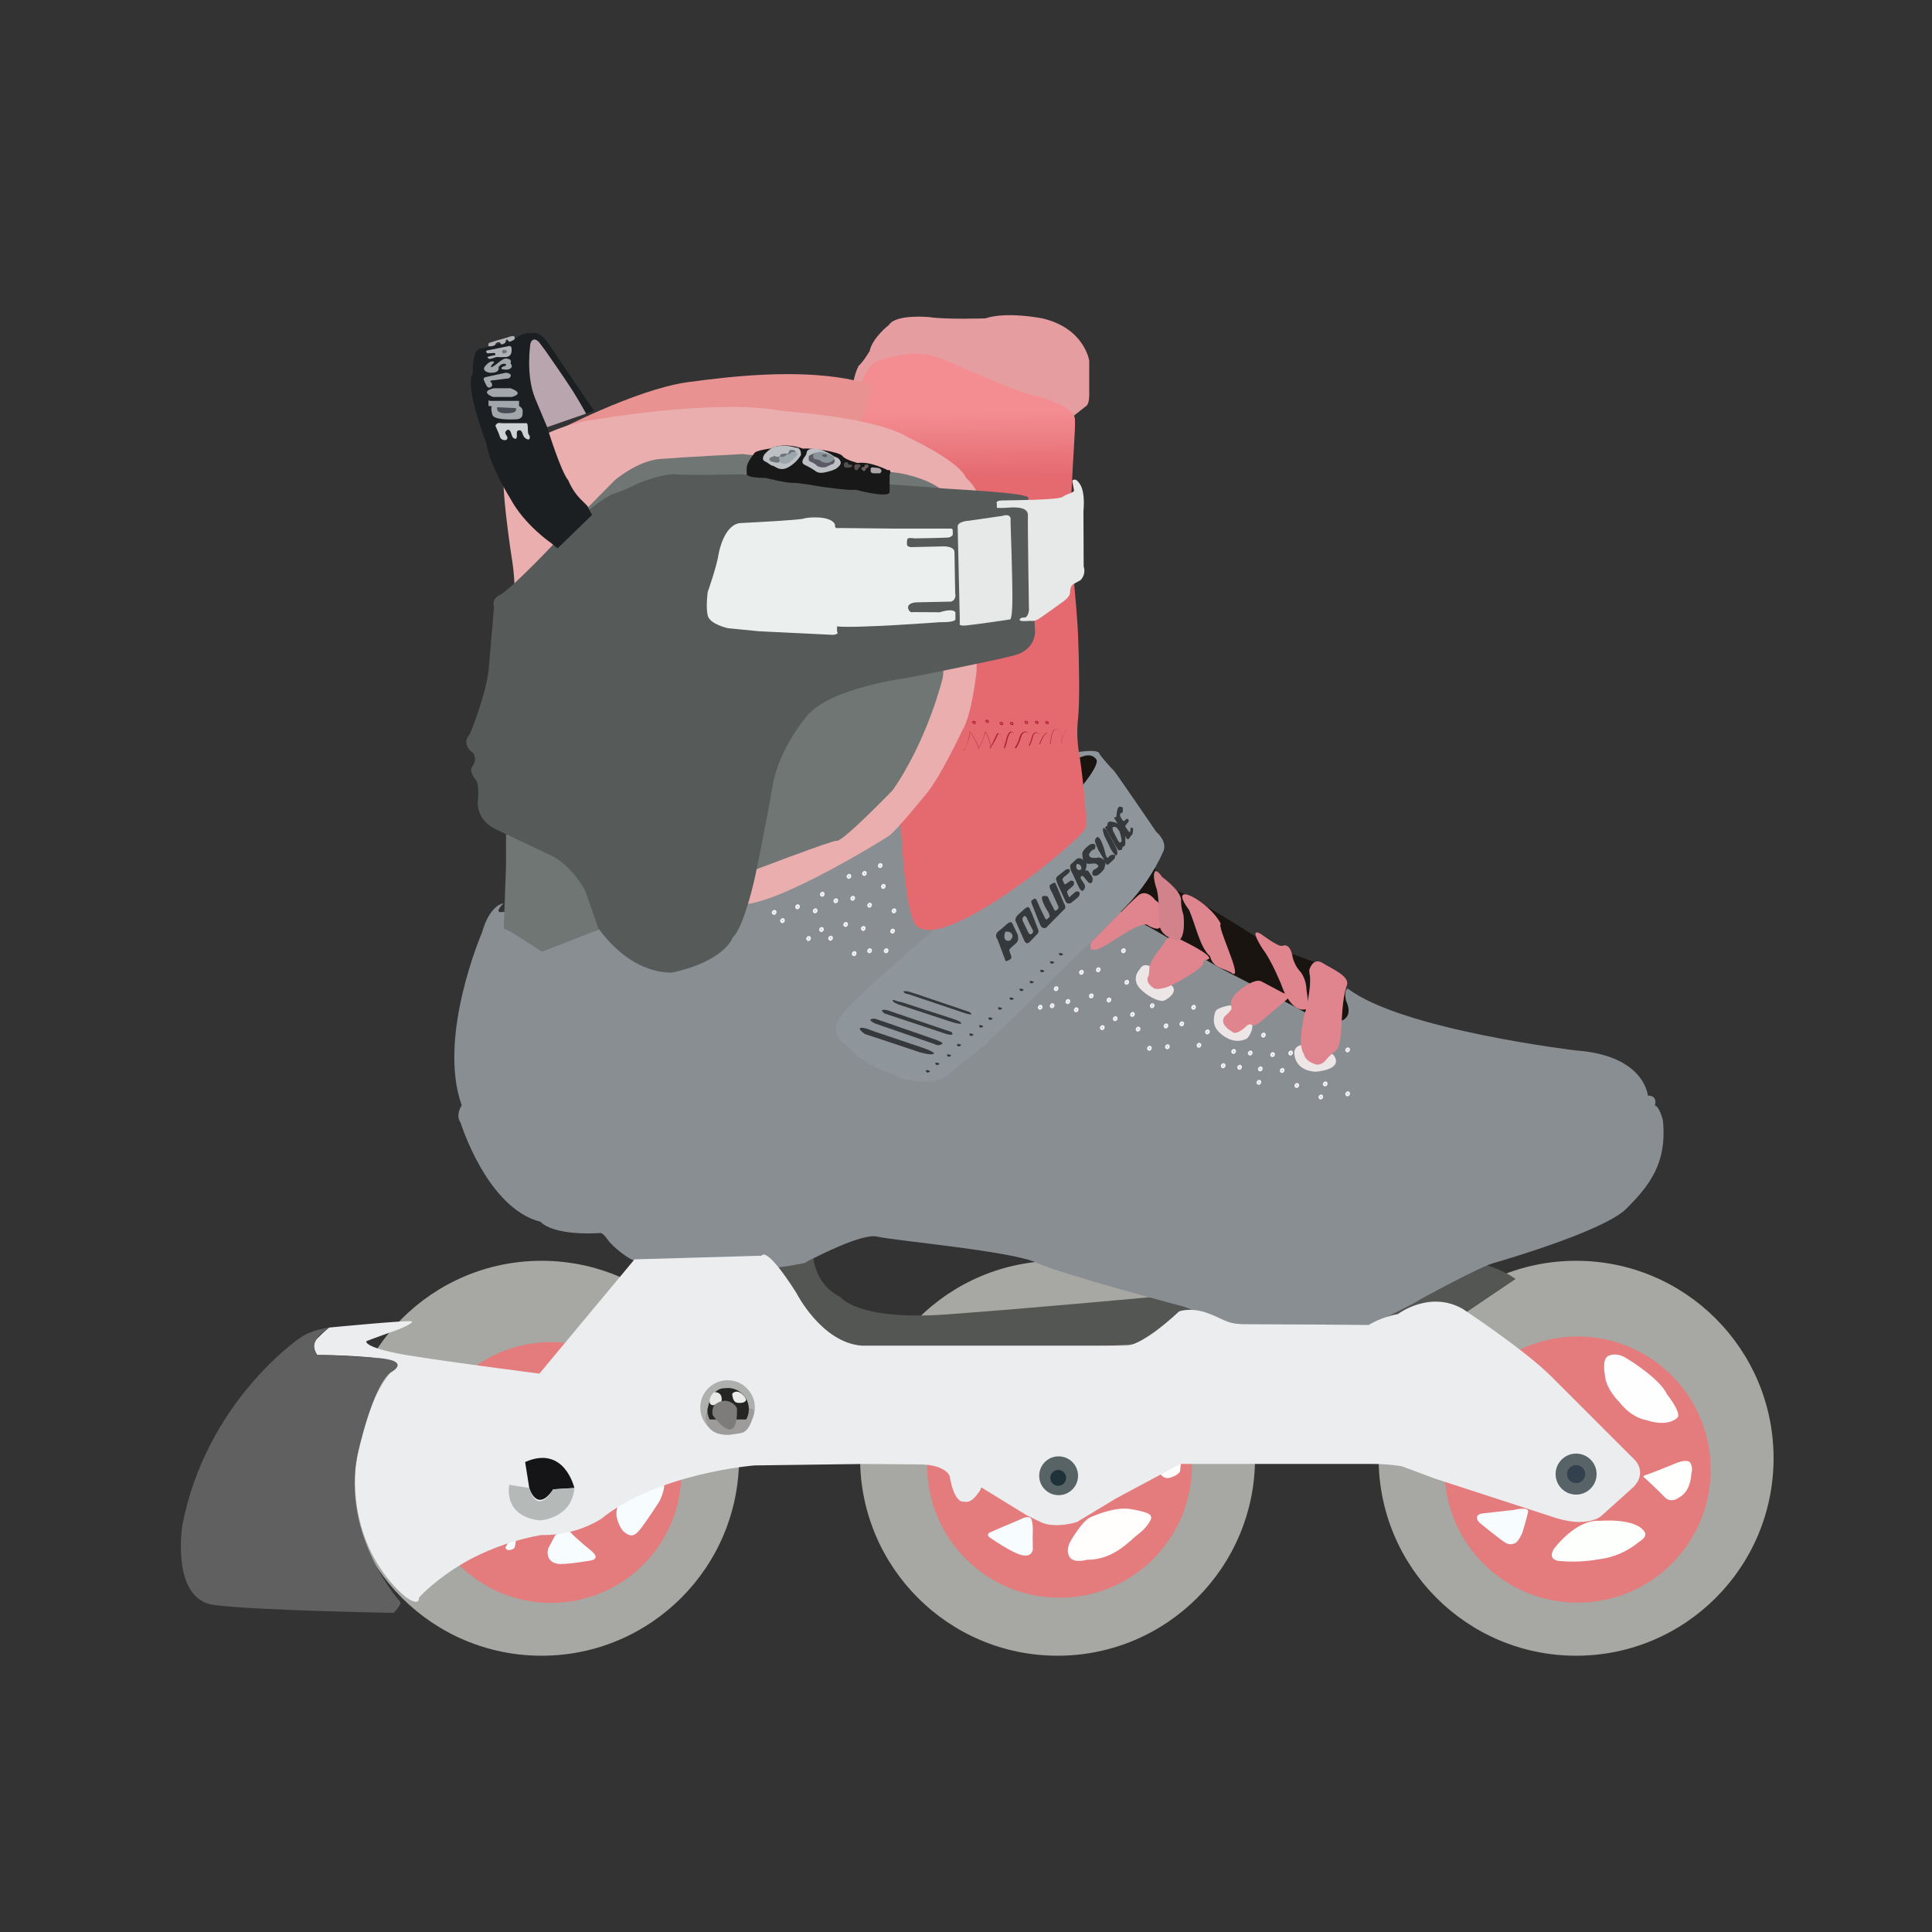 <svg xmlns="http://www.w3.org/2000/svg" xmlns:xlink="http://www.w3.org/1999/xlink" id="Calque_1" viewBox="0 0 1000 1000"><rect x="0" y="0" width="1000" height="1000" fill="#333333" stroke="none"/><defs><style>.cls-1,.cls-2,.cls-3,.cls-4{fill:none;}.cls-5{fill:#f7fcff;}.cls-6{fill:#f2f2f5;}.cls-7{fill:#6a5e5f;}.cls-8{fill:#ebefee;}.cls-9{fill:#ebaeaf;}.cls-10{fill:#e9e9e7;}.cls-11{fill:#e99292;}.cls-12{fill:#e7e9e8;}.cls-13{fill:#e59da0;}.cls-14{fill:#ede6e7;}.cls-15{fill:#fffffe;}.cls-16{fill:#fffefd;}.cls-17{fill:#fffeff;}.cls-18{fill:#ecedef;}.cls-19{fill:#ececea;}.cls-20{fill:#e47b7c;}.cls-21{fill:#fdfffc;}.cls-22{fill:#91989d;}.cls-23{fill:#7d7c7a;}.cls-24{fill:#655d64;}.cls-25{fill:#8a9399;}.cls-26{fill:#b5b9b8;}.cls-27{fill:#b9a5ae;}.cls-28{fill:#9d9c9a;}.cls-29{fill:#8f969b;}.cls-30{fill:#32414d;}.cls-31{fill:#ced2d4;}.cls-32{fill:#bcc0c5;}.cls-33{fill:#a7a8a3;}.cls-34{fill:#b0b2b7;}.cls-35{fill:#aea6a9;}.cls-36{fill:#aeb0ad;}.cls-37{fill:#d2828a;}.cls-38{fill:#e0858e;}.cls-39{fill:#af1f2d;}.cls-40{fill:#dd868e;}.cls-41{fill:#252523;}.cls-42{fill:#1f3239;}.cls-43{fill:#151517;}.cls-44{fill:#191410;}.cls-45{fill:#191819;}.cls-46{fill:#1b1f21;}.cls-47{fill:#9ba7ac;}.cls-48{fill:#707674;}.cls-49{fill:#6f7479;}.cls-50{fill:#6f7679;}.cls-51{fill:#a2a7ac;}.cls-52{fill:#898e92;}.cls-53{fill:#545054;}.cls-54{fill:#565a59;}.cls-55{fill:#5b5963;}.cls-56{fill:#594f51;}.cls-57{fill:#586368;}.cls-58{fill:#35393c;}.cls-59{fill:#576365;}.cls-60{fill:#454a53;}.cls-61{fill:#606060;}.cls-62{fill:#545653;}.cls-2{stroke-width:2px;}.cls-2,.cls-4{stroke:#f2f2f5;}.cls-3{stroke:#af1f2d;stroke-width:.5px;}.cls-63{fill:url(#Dégradé_sans_nom_2);}</style><linearGradient id="D&#xE9;grad&#xE9;_sans_nom_2" x1="518.55" y1="1668.47" x2="517.36" y2="1787.76" gradientTransform="translate(-16.01 2001.16) scale(1 -1)" gradientUnits="userSpaceOnUse"><stop offset=".72" stop-color="#e46a70"></stop><stop offset="1" stop-color="#f38d92"></stop></linearGradient></defs><g id="roues"><circle id="roue3" class="cls-33" cx="280.32" cy="754.79" r="102.21"></circle><circle id="roue2" class="cls-33" cx="547.39" cy="754.79" r="102.21"></circle><circle id="roue1" class="cls-33" cx="815.79" cy="754.79" r="102.21"></circle><circle class="cls-20" cx="816.56" cy="760.66" r="68.88"></circle><path class="cls-17" d="M830.69,711.62s-1.56-7.63,1.41-9.58c0,0,3.92-2.78,10.01,1.14,0,0,17.01,10.27,20.73,18.51,0,0,7.16,8.91,5.6,11.88,0,0-4.38,5.47-16.54,1.41,0,0-7.16-.8-13.84-9.38,0-.06-6.96-6.61-7.36-13.98Z"></path><path class="cls-15" d="M851.61,765.23s-2.19-1.13,0-1.7c2.19-.58,15.2-5.89,15.2-5.89,0,0,6.05-2.83,7.99-.64,1.02,1.67,1.26,3.71,.64,5.57,0,0,0,8.9-5.97,12.29,0,0-4.36,3.72-7.91,0-3.55-3.72-9.94-9.61-9.94-9.61Z"></path><path class="cls-21" d="M807.18,807.97s-6.47-.25-2.91-6.25c0,0,11.22-15.35,23.75-14.54,0,0,17.2-1.56,22.62,4.92,0,0,3.24,2.66-2.19,5.89-5.97,5.04-13.3,8.21-21.06,9.13-6.67,1.17-13.47,1.46-20.21,.84Z"></path><path class="cls-5" d="M765.8,788.18s-3.64-3.49,.97-4.77l16.73-1.86s7.99-1.94,7.43,.97-2.99,10.94-2.99,10.94c0,0-2.02,4.44-3.56,5.16-1.55,.89-3.45,.89-5,0-2.63-1.49-13.57-10.44-13.57-10.44Z"></path><circle class="cls-20" cx="548.41" cy="758.47" r="68.53"></circle><path class="cls-16" d="M553.75,798.35s6.03-10.94,10.68-13.01c4.64-2.06,13.93-5.57,21.35-4.17s9.91,2.31,10.07,4.17-3.25,6.25-6.82,8.82-12.4,13.37-26.31,13.16c0,0-6.64,2.02-8.97-1.24s0-7.74,0-7.74Z"></path><path class="cls-5" d="M512.55,795.96s-2.74-1.56,0-2.85,15.38-6.58,15.38-6.58c0,0,4.25-2.42,5.66-.59,1.41,1.83,.92,9.38,.92,9.38l.08,6.68s-.28,4.16-5.64,2.94c-5.36-1.22-16.4-8.97-16.4-8.97Z"></path><path class="cls-5" d="M492.57,764.73l2.8,7.6s1.78,6.91,7.47,2.45c5.69-4.46,7.21-7.82,7.21-7.82l-6.88-10.49-8.69-.44s-2.55,6.94-1.91,8.69Z"></path><path class="cls-16" d="M600.58,762.72c.68,1.37,2.04,2.26,3.56,2.34,2.45,0,6.71-2.24,6.71-3.91s1-4.69-.45-5.24c-1.45-.55-8.71,0-8.82,1.67-.22,1.73-.56,3.44-1,5.13Z"></path><circle class="cls-20" cx="285.21" cy="762.16" r="67.49"></circle><path class="cls-5" d="M319.32,785.77s1.36,5.49,3.94,7.36c2.58,1.88,4.44,2.58,7.35-.67,2.91-3.25,10.63-15.24,10.63-15.24,0,0,3.92-7.19,2.05-11.65-1.88-4.46-19.53,7.36-19.53,7.36,0,0-5.99,6.33-4.44,12.83Z"></path><path class="cls-5" d="M283.71,801.53l3.6-6.8s5.47-4.5,8.04-1.56c2.56,2.94,10.85,9.68,10.85,9.68,0,0,4.69,3.6,0,4.78,0,0-14.21,2.58-17.98,1.72-3.77-.86-5.47-3.71-4.5-7.82Z"></path><path class="cls-5" d="M261.61,800.87c.06,.82,.74,1.46,1.56,1.45,1.56,0,3.13-.59,3.35-1.86s1.28-5.78,0-5.74c-1.28,.05-4.91,6.14-4.91,6.14Z"></path></g><g id="Calque_17"><path class="cls-44" d="M549.19,395.79s20.04-14.16,21.68,1.92c1.64,16.09,18.68,40.11,18.68,40.11l8.8,12.51c1.13,4.95,4.85,8.9,9.72,10.32,8.16,2.14,48.71,28.56,48.71,28.56l25.94,9.65,26.19,26.58-24.5,6.72-114.12-49.4-21.1-86.97Z"></path></g><g id="Calque_18"><path class="cls-62" d="M420.67,643.04s-2.6,19.78,14.24,28.25c0,0,8.74,12.43,55.15,9.04,46.41-3.39,112.7-9.6,112.7-9.6,0,0,135.01-41.05,181.73-8.75l-36.72,24.81-197.87,11.1-117.93,12.96-32.2-42.44-7.6-22.53,28.5-2.83Z"></path><path class="cls-6" d="M642.16,620.71c1.39-.59,2.85-1,4.35-1.22,2.88-.45,5.81-.45,8.69,0,1.5,.22,2.96,.64,4.35,1.24-1.39,.59-2.85,1-4.35,1.22-1.44,.22-2.89,.33-4.35,.33-1.46,0-2.91-.11-4.35-.34-1.5-.22-2.96-.63-4.35-1.22Z"></path><path class="cls-6" d="M647.11,614.96c2.82-.78,5.71-1.25,8.63-1.42,2.9-.22,5.82-.22,8.72,0,2.9,.23,5.78,.68,8.61,1.34,2.86,.65,5.65,1.61,8.3,2.86-2.95,0-5.82-.19-8.66-.39l-8.5-.64-8.5-.75c-2.85-.25-5.69-.53-8.6-1Z"></path><path class="cls-6" d="M651.18,609.47c4.08,0,7.82-1.25,11.94-1.8,2.07-.26,4.17-.3,6.25-.11,2.04,.13,4.07,.37,6.08,.72,4,.64,8,1.33,11.96,2.2,4.02,.75,7.9,2.1,11.51,4.02-4-.78-7.93-1.22-11.96-1.56s-7.97-.92-11.93-1.56c-1.97-.31-3.97-.73-5.89-.86l-2.92-.34c-.97-.09-1.94-.12-2.91-.08-3.81,.06-8.18,.63-12.13-.63Z"></path><path class="cls-2" d="M655.48,604.07c3.63,.42,7.25-.45,10.94-.58,2.99-.01,5.97,.23,8.91,.72l7.61,1.03c3.18,.33,6.31,.95,9.38,1.84,.55,.2,1.11,.36,1.69,.48,1.13,.1,2.26,.1,3.39,0,1.79,.04,3.57,.31,5.3,.8l11.3,2.64"></path><path class="cls-2" d="M659.29,597.94c10.6-.82,21.26-.26,31.72,1.67,2.69,.5,5.36,1.08,8.05,1.67l5.85,1.27c1.19,.27,2.36,.53,3.52,.88,1.56,.48,3.13,1.14,4.69,1.77,4.23,1.65,8.58,2.97,13.01,3.96"></path><path class="cls-2" d="M660.18,590.51c10.5,.7,20.94,2.05,31.27,4.05l17.88,3.13c5.55,.83,11.04,2.04,16.43,3.63,.52,.16,1.13,.45,1.14,.98,3.63,1.34,7.24,2.78,10.79,4.33"></path><path class="cls-2" d="M657.4,583.98c24.93,.36,48.77,9.85,73.47,13.49,5.41,.81,11.07,1.41,15.63,4.38"></path><path class="cls-2" d="M760.03,600.36c-3.4-.25-6.74-.94-9.96-2.06l-22.28-6.66c-7.91-2.54-15.96-4.63-24.11-6.25-3.69-.67-7.43-1.16-11.15-1.56l-39.82-5.11"></path><path class="cls-2" d="M649.58,573.32c23.45,2.48,46.74,6.32,69.74,11.52l8.16,1.92,8.55,2.03c10.06,2.18,19.98,4.96,29.7,8.32"></path><path class="cls-2" d="M777.26,594.92c-8.85-3.18-17.9-5.79-27.09-7.82-4.06-.97-8.13-1.91-12.19-2.85l-12.51-2.91c-13.96-3.22-27.95-6.44-42.1-8.66-12.38-1.94-24.87-3.13-37.11-5.75"></path><path class="cls-2" d="M784,590.23c-4.1-.55-8.14-1.47-12.19-2.38l-64.95-14.68"></path><path class="cls-2" d="M790.81,587.84l-31.53-7.82c-6.29-1.81-12.76-2.95-19.29-3.41"></path><path class="cls-6" d="M797.83,584.59c-2.89-.16-5.76-.51-8.6-1.06-2.81-.53-5.61-1.16-8.36-1.91s-5.46-1.56-8.18-2.36-5.42-1.56-8.22-2.5c2.9-.35,5.83-.32,8.72,.11,2.87,.39,5.7,.97,8.49,1.74,2.77,.75,5.49,1.56,8.19,2.58,2.73,.95,5.39,2.08,7.96,3.41Z"></path><path class="cls-6" d="M804.46,581.46c-2.44-.09-4.87-.47-7.22-1.14-2.36-.56-4.69-1.2-7.03-1.88-4.67-1.32-9.25-2.94-13.73-4.83,4.79,.82,9.52,1.93,14.16,3.33,2.33,.7,4.69,1.41,6.94,2.22s4.5,1.69,6.88,2.3Z"></path><path class="cls-6" d="M788.92,572.17c1.83-.19,3.67-.07,5.46,.36,1.78,.31,3.55,.72,5.3,1.14s3.49,.92,5.21,1.49c1.78,.47,3.46,1.26,4.97,2.31-1.73-.49-3.49-.87-5.27-1.13-1.78-.33-3.53-.73-5.28-1.16-1.75-.42-3.5-.92-5.22-1.49-1.69-.61-3.41-1.12-5.16-1.53Z"></path><path class="cls-6" d="M815.56,575.38c-2.27-.35-4.5-.87-6.69-1.56-2.2-.61-4.35-1.38-6.44-2.31,2.32-.15,4.65,.13,6.88,.81,2.25,.64,4.37,1.68,6.25,3.06Z"></path></g><g id="Habitacle"><path class="cls-52" d="M260.54,467.57s-6.99,.58-11.07,15.15c0,0-23.29,53.87-10.47,89.39,0,0-3.5,4.96-.58,9.04,0,0,13.68,44.26,41.35,51.24,0,0,5.53,7.28,30.86,5.83,0,0,1.17-.56,3.88,3.38s11.24,10.41,14.07,10.94c28.92,6.67,58.94,7.07,88.03,1.17,1.24-.87,2.56-1.6,3.96-2.19,2.86-1.33,25.95-13.41,33.64-11.44,7.69,1.97,69.5,7.47,82.04,13.41s76.93,22.95,76.93,22.95c0,0,20.68,9.24,33,9.24h63.44s21-10.29,23.32-11.83c2.33-1.55,34.99-19.18,40.65-20.23,0,0,56.28-16.07,68.18-27.98,11.9-11.91,21.25-23.59,18.92-45.88,0,0-1.81-7.25-4.14-7.52,0,0,1.81-5.19-3.63-5.19,0,0-1.56-20.73-37.07-23.32,0,0-90.41-10.68-118.22-32.06,0,0-2.3,.53-.91,6.36,0,0,4.44,8.33-3.05,10.55-7.49,2.22-23.32-7.41-23.32-7.41l-39.25-20.32-27.72-16.13-7.11-4.1-38.85-20.68-35.17-16.41s-8.75-6.68-14.85-7.6l-63.22-14.07-52.23-5.92s-63.72-2.74-99.53,36.08c0,0-26.22,22.03-31.99,19.92-.03,.02-5.52,1.49,.13-4.35Z"></path><path class="cls-14" d="M669.97,544.11s-1.11,9.61,10.65,10.63c0,0,15.35-.77,9.6-8.72,.08,0-18.15-10.27-20.24-1.91Z"></path><path class="cls-14" d="M589.05,502.83c-1.76,2.58-1.52,6.03,.59,8.33,3.6,4.35,10.58,7.64,12.83,6.77,2.25-.88,6.85-4.42,4.46-7.28-2.39-2.86-12.51-14.95-16.4-9.83l-1.49,2.02Z"></path><path class="cls-14" d="M629.03,523.79s-2.39,5.67,1.39,9.85c0,0,6.82,8.08,15.02,3.91,0,0,10.35-10.85-8.58-17.2,0,.03-7.19,.92-7.83,3.44Z"></path><path class="cls-38" d="M677.69,502.05s1.77-6.82,6.93-3.58c5.16,3.24,14.23,6.82,12.51,11.63,0,0-1.97,4.46-2.55,16.41-.58,11.96-.95,16.52-5.16,18.92-1.31,1.15-2.51,2.41-3.58,3.78,0,0-2.38,2.52-4.97,1.69s-5.71-2.72-6-5.44c0,0-3.39-3,0-18.99,1.55-5.22,2.6-10.57,3.13-15.99,.38-7.05-.38-5.22-.3-8.43Z"></path><path class="cls-38" d="M653.66,491.32s-7.91-11.85-1.03-7.91c0,0,9.15,6.94,11.13,6.18,0,0,4-2.25,5.35,5.99,.66,2.64,1.94,5.09,3.74,7.14,0,0,3.22,3.13,3.45,10.13,0,0,1.86,10.11-.84,9.6,0,0-7.07,2.44-12.51-13.44-.06,0-4.83-11.94-9.29-17.68Z"></path><path class="cls-38" d="M637.47,521.56s-2.17-3.81,3.81-8.83c0,0,7.97-6.64,11.6-4.77l11.07,5.89s4.94,1.31,1.56,3.96l-13.63,11.46s-2.31,2.31-4.22,1.13c0,0-1.05-.86-2.89,1.05,0,0-5.08,5.08-7.25,2.38,0,0-6.93-3.56-3.49-7.91-.02,0,3.78-3.05,3.44-4.35Z"></path><path class="cls-40" d="M615.5,471.05c-12.33-16.66,10.58-4.46,16.34,7.05-2,1.69,11.38,27.98,6.25,25.92-4.05-3.03-10.11-2.38-11.79-9.05-5.27-4.66-7.44-16.24-10.8-23.92Z"></path><path class="cls-38" d="M564.92,487.6s-2.5,5.44,3.27,3.64c5.77-1.8,22.93-16.01,26.36-12.02,0,0,6.55,3.69,6.13-.7s2.45-9.58-2.64-12.51c0,0-4.41-6.25-8.88-2.52-4.47,3.74-24.23,24.11-24.23,24.11Z"></path><path class="cls-38" d="M594.93,500.73c.89-3.18,2.49-6.12,4.69-8.58,3.77-4.3,4.11-9.47,10.6-6.25,6.49,3.22,20.68,10.33,13.85,10.94,0,0-1.14,0-1.31,2.09s-15.96,11.83-20.6,12.51c0,0-3.58,1.05-4.99,0,0,0-4.03-2.11-3.13-5.69-.02-.02,.78,.3,.89-5.02Z"></path><path class="cls-37" d="M598.76,460.38s-2.66-7.3-.89-9.38c0,0,1.09-.95,3.63,2.94,0,0,9.21,6.55,9.82,11.54-.09,2.76,.33,5.51,1.24,8.11,0,0,1.44,11.26-2.64,13.37,0,0-9.07-1.67-9.74-8.08-.67-6.41,.06-12.22-1.41-18.49Z"></path></g><g id="scratch"><path class="cls-29" d="M437.66,540.67s-9.99-6.11-1.56-16.02c8.43-9.91,35.8-33.28,35.8-33.28l57.09-51.73s39.63-37.63,38.72-46.1c0,0-1.72-3.96-7.11-2.06l-1.77,.58-.69-2.81s9.74-1.56,10.77,.58,6.64,8.11,7.72,9.19,21.89,31.61,21.89,31.61c0,0,6.13,4.94,3.45,10.44-4.65,10.21-11,19.57-18.76,27.67-11.41,12.05-73.16,71.91-73.16,71.91l-18.38,14.77s-3.13,4.13-11.38,4.52c0,0-11.9-.25-15.38-2.58-3.49-2.33-15.8-3.94-27.25-16.68Z"></path><path class="cls-58" d="M520.46,497.34l-4.19-11.21s-2.16-2.2,.97-4.47c3.13-2.27,5.74-6.08,6.89-3.44,1.16,2.64,2.63,5.53,2.63,5.53,0,0,.89,2.91-.67,4.27l-2.6,2.36s-1.14,.73-1.08,1.56c.16,.75,.41,1.47,.75,2.16,0,0,.88,1.95-.34,2.5-.06-.08-2.13,1.39-2.36,.73Z"></path><path class="cls-22" d="M520.25,482.54s-1.75,4.94,2.3,4.39c0,0,3.25-2.22,.27-4.39,0,0-2.34-.8-2.56,0Z"></path><path class="cls-58" d="M525.83,477.09s-1.24-1.69,1.64-4.1,4.49-4.69,5.53-2.72,3.92,9.77,3.92,9.77c0,0,1.2,2.2,.23,3.13l-3.96,4.16s-1.89,2.22-3.02-.44c-1.13-2.66-4.36-9.8-4.36-9.8Z"></path><path class="cls-22" d="M529.46,476.84l2.49,5.19s.89,2.28,1.92,1.38c.74-.32,1.08-1.17,.76-1.91-.04-.1-.1-.2-.17-.3-1.07-1.89-2.05-3.85-2.91-5.85,0,0-.64-1.77-1.64-1.05-.72,.64-.91,1.68-.45,2.53Z"></path><path class="cls-58" d="M538.73,470.76l2.13,4.33s.52,1.33,1.2,.58l1.19-1.03s.36-.94-1.09-3.22c-.78-1.18-1.45-2.42-2-3.72,0,0-1.7-3.44-.33-3.83s2.49,0,2.63,.52,3.28,6.61,3.28,6.61c.24,.35,.71,.44,1.06,.2,.59-.42,1.44-1.14,.94-2.19l-3.13-6.89s-2.11-3.35-1.08-4.06,2.28-1.56,2.72-.94,4.33,10.13,4.33,10.13c0,0,1.41,2.25,.56,3.13l-9.74,9.86c-.96,.39-2.07,.03-2.63-.84-.88-1.56-4.36-10.74-4.36-10.74,0,0-1.19-2.28-.28-2.72,.52-.25,1.01-.56,1.47-.91,0,0,.61,0,1.17,1.34s1.95,4.39,1.95,4.39Z"></path><path class="cls-58" d="M547.56,457.9l4.06,8.83c.57,.92,1.77,1.21,2.69,.64,0,0,0,0,0,0,1.29-.94,2.54-1.96,3.72-3.03l.55-.59s1.25-3.13-1.86-2.19l-2.58,2.22s-.56,1.08-.94,.27-.89-2.08-.89-2.08c.02-.64,.35-1.22,.89-1.56,.86-.69,1.69-1.42,2.47-2.19,0,0,1.25-2.7-1.56-2.38l-1.89,1.34-.91,.55c-.26-.06-.48-.26-.56-.52-.16-.47-.88-1.94-.88-1.94,0,0,.42-1.08,.84-1.33s2.42-2,2.42-2c0,0,2.22-2.8-1.31-1.92l-3.69,2.88s-1.95,1.08-1.44,2.64,.86,2.36,.86,2.36Z"></path><path class="cls-58" d="M555.29,452.49l3.28,7.08s1.31,2.38,2.2,1.23c.98-.89,1.12-2.38,.33-3.44-.86-1.39-1.88-2.58-1.8-3.13s.73-1.22,1.27-.73,2.75,3.25,2.75,3.25c0,0,1.13,.64,1.56,.31,.8-.94,.94-2.28,.34-3.36-.86-1.39-2.05-3.02-2.05-3.02-.46-.16-.96-.16-1.42,0,0,0,1.3-3.61,.28-4.47s-2.58-2.74-4.69-1.67l-3.24,2.94s-.83,1.53,1.17,5Z"></path><path class="cls-22" d="M557.18,449.38s-.86-3.47,1.88-1.64l.5,.78s.56,1.23-.3,1.69c-.79,.35-1.71,0-2.06-.79,0-.01-.01-.02-.02-.04Z"></path><path class="cls-58" d="M564.81,447.06s2.11-.41,2.85,.3c0,0,1.14,.44,.7,1.42,0,0-1.56,1.36-2.24,1.39,0,0-1.8,2.05,0,3.13,.79,.13,1.59-.02,2.28-.42,.94-.66,3.31-2.8,3.25-3.56s2.31-4.11-2.8-5.53c0,0-5.6,1.3-5.14-1.74,0,0,1.14-2.33,2.91-2.49,0,0,1.78-3.83-2.33-2.49,0,0-5.02,3.13-3.99,5.83,.05,.06-.33,4.94,4.5,4.16Z"></path><path class="cls-58" d="M568.51,440.01l2.7,4.46s1.24,4.14,2.6,2.88,2.95-2.77,2.95-2.77c0,0,1.83-2.92-1.75-2l-.92,.63s-1.11,2.36-1.89-1.22c-.53-2.33-1.29-4.61-2.28-6.78,0,0-1.64-3.13-2.34-1.56,0,0-1.2,.53-.7,2.31,.44,1.4,.99,2.76,1.64,4.06Z"></path><path class="cls-58" d="M571.54,432.46l3.53,7.21s2.47,4.31,2.99,2.78c0,0,1.28-.92-1.33-5.6s-3.83-6.89-3.83-6.89c0,0-2.39-3.25-2,.25l.64,2.25Z"></path><path class="cls-58" d="M573.06,427.77s-.16-3.38,2.58-2.41c0,0,7.35,.45,6.82,10.32,0,0,.27,2.5-1.24,2.56-.31,.46-.5,1-.53,1.56,0,0-1.72,.64-2.09,0l-6.64-11.51s.67-1.06,1.11-.53Z"></path><path class="cls-22" d="M576.02,429.91l2.78,5.38s.92,1.42,1.56,.39-.97-5.49-.97-5.49c0,0-1.44-2.09-1.83-2.09s-2.36-.7-1.56,1.34"></path><path class="cls-58" d="M580.97,420.58s-2.11,.31-.84,2.53c1.27,2.22,1.67,2.19,2.36,1.27s1.33-.45,1.33-.45c0,0,.73,.8,.27,1.45s-2.05,2.09-1.56,2.6,1.86,3.13,2.28,2.66,.2-2.22,.58-2.22,1.08-.13,1.11,.88-.19,3.13-1.27,3.35c0,0-.86,2.61-2.09,1.38,0,0-6.77-10.94-6.53-10.94s1.11,0,1.24-.45,.11-5.22,1.83-5.11,1.47,.84,1.47,.84c0,0,.2,2.14-.16,2.24Z"></path><path class="cls-58" d="M447.67,535.2l28.61,9.52s5.64,1.64,7.05,.73c0,0,1.31-.73-6.16-3.28-7.47-2.55-24.42-8.22-24.42-8.22l-4.3-1.56s-3.36-.98-3.44,0,2.66,2.81,2.66,2.81Z"></path><path class="cls-58" d="M452.83,529.72l30.58,10.58s2.63,1.56,4.1,0c0,0,2.55-.25-5.66-3.03-8.21-2.78-23.86-8.29-23.86-8.29l-5.16-1.72s-5.24-.17,0,2.45Z"></path><path class="cls-58" d="M457.83,524.57l31.56,10.49s5.41,1.67,3.03-.92l-28.23-9.57-4.69-1.64s-5.44-1.25-1.67,1.64Z"></path><path class="cls-58" d="M465.13,519.96l27.89,9.16c1.28,.39,2.58,.68,3.91,.84,1.06,0,1.28-1.08-3.91-2.7s-25.51-8.29-25.51-8.29l-3.31-.81s-3.81-1.72-1.36,.73l2.3,1.06Z"></path><path class="cls-58" d="M470.34,514.63l29.26,9.85s5.49,1.7,2.13-.7l-27-9.15-4.39-1.39s-4.91-.98-1.56,1.06l1.56,.33Z"></path><path class="cls-58" d="M479.72,555.1s-1.13-1.22,0-1.22c.63-.02,1.24,.2,1.72,.61-.4,.52-1.08,.76-1.72,.61Z"></path><path class="cls-58" d="M517.05,522.59s-1.11-1.22,0-1.22c.63-.02,1.25,.2,1.74,.61-.41,.52-1.09,.76-1.74,.61Z"></path><path class="cls-58" d="M495.82,541.57s-1.13-1.22,0-1.22c.63-.02,1.24,.2,1.72,.61-.41,.52-1.08,.75-1.72,.61Z"></path><path class="cls-58" d="M490.66,546.94s-1.13-1.22,0-1.22c.63-.02,1.24,.2,1.72,.61-.4,.52-1.08,.76-1.72,.61Z"></path><path class="cls-58" d="M484.61,551.24s-1.13-1.22,0-1.22c.63-.02,1.25,.2,1.74,.61-.42,.52-1.09,.75-1.74,.61Z"></path><path class="cls-58" d="M523.05,517.51s-1.13-1.22,0-1.22c.63-.02,1.24,.2,1.72,.61-.4,.52-1.08,.76-1.72,.61Z"></path><path class="cls-58" d="M528.18,512.94s-1.13-1.22,0-1.22c.63-.01,1.25,.2,1.74,.61-.41,.52-1.09,.76-1.74,.61Z"></path><path class="cls-58" d="M533.43,508.94s-1.13-1.22,0-1.22c.63-.02,1.25,.2,1.74,.61-.41,.52-1.09,.76-1.74,.61Z"></path><path class="cls-58" d="M512.09,527.84s-1.13-1.22,0-1.22c.63-.02,1.25,.2,1.74,.61-.42,.52-1.09,.75-1.74,.61Z"></path><path class="cls-58" d="M507.26,531.84s-1.13-1.22,0-1.22c.63-.02,1.25,.2,1.74,.61-.41,.52-1.09,.76-1.74,.61Z"></path><path class="cls-58" d="M502.23,536.16s-1.11-1.22,0-1.22c.63-.02,1.25,.2,1.74,.61-.41,.52-1.09,.75-1.74,.61Z"></path><path class="cls-58" d="M548.58,494.51s-1.13-1.22,0-1.22c.63-.01,1.25,.2,1.74,.61-.41,.52-1.09,.76-1.74,.61Z"></path><path class="cls-58" d="M543.98,498.75s-1.13-1.22,0-1.22c.63-.02,1.25,.2,1.74,.61-.42,.52-1.09,.75-1.74,.61Z"></path><path class="cls-58" d="M538.9,503.19s-1.13-1.22,0-1.22c.63-.02,1.25,.2,1.74,.61-.41,.52-1.09,.76-1.74,.61Z"></path></g><g id="au_dessus_rose"><path class="cls-13" d="M442.53,214.26s19.01-31.45,24.25-29.25c5.24,2.2,69.36,25.98,69.36,25.98l19.07,4.69,6.63-5.25s1.94-.55,1.94-5.8v-17.96s-2.49-16.85-24.32-21.89c0,0-18.46-3.71-29.41,0,0,0-20.57,.69-29.14-.66,0,0-17.2-1.66-20.78,4.06,0,0-8.5,6.47-10.01,13.54,0,0-3.45,5.82-5.72,7.64-1.19,2.44-2.05,5.03-2.55,7.71-1.36,5.72-2.86,12.94-2.86,12.94,0,0-3.92,12.02,3.53,4.24Z"></path></g><g id="int&#xE9;rieur_rose"><path class="cls-63" d="M442.76,215.71s.88-25.51,12.32-29.19c11.44-3.67,21.62-4.69,29.62-1.74,8,2.95,44.32,19.31,49.95,19.89,5.63,.58,21.4,7.14,21.4,11.04,0,0,.86-.88,0,12.51-.86,13.38-2.53,47.88-2.53,47.88,0,0,3.92,38.49,4.49,52.56,.56,14.07,.91,34.86,0,43.01-.68,6.13-.5,12.33,.55,18.42,.48,1.47,4.56,32.94,3.25,38.47s-72.71,64.64-87.39,50.68c-14.68-13.96-5.75-220.99-31.66-263.52Z"></path><path class="cls-39" d="M496.58,381.45l2.31,6.85h-.09c1.77-2.89,2.84-6.16,3.13-9.54v-.27l.16,.2c2.09,2.57,3.63,5.55,4.5,8.75h-.25c1.65-2.62,2.84-5.49,3.53-8.5l.09-.39,.22,.33c1.74,2.53,2.65,5.54,2.6,8.61l-.39-.09,1.89-3.92,.94-1.97,.47-.97,.23-.5c.08-.22,.23-.41,.44-.53,.25-.12,.55-.08,.77,.09,.17,.13,.31,.29,.42,.47,.2,.31,.39,.63,.58,.95,.35,.65,.66,1.32,.92,2,.53,1.38,.87,2.83,1.02,4.3l-.55-.08c.53-1.43,.94-2.91,1.24-4.41,.18-.77,.42-1.51,.73-2.24,.34-.67,.63-1.56,1.66-1.91,.51-.1,1.03,.09,1.34,.5,.27,.34,.46,.73,.58,1.14,.67,2.27,.93,4.63,.77,6.99l-.63-.2c.83-1.26,1.51-2.6,2.03-4.02,.27-.7,.44-1.44,.72-2.19,.27-.81,.83-1.49,1.56-1.92,.77-.52,1.81-.44,2.49,.2,.49,.65,.81,1.42,.92,2.24,.33,1.55,.33,3.14,0,4.69l-.5-.19c.58-1.07,1.03-2.2,1.36-3.38,.17-.58,.28-1.19,.52-1.8,.21-.67,.68-1.23,1.3-1.56,.67-.34,1.48-.15,1.94,.44,.37,.55,.58,1.2,.59,1.86l.19,3.71h-.39c.37-1.07,.81-2.11,1.31-3.13,.51-1.05,1.26-1.96,2.19-2.67,.31-.2,.72-.15,.97,.13,.19,.24,.33,.51,.42,.8,.2,.51,.37,1.03,.52,1.56,.27,1.11,.37,2.26,.31,3.41h-.28c.33-1.39,.45-2.81,.75-4.22,.14-.71,.33-1.41,.59-2.08,.18-.78,.79-1.39,1.56-1.56,.76-.07,1.51,.27,1.95,.89,.44,.58,.75,1.26,.91,1.97,.29,1.41,.38,2.85,.27,4.28h-.14c.27-2.14,.96-4.2,2.03-6.07,.14-.24,.35-.44,.59-.58,.23-.17,.55-.13,.72,.1,0,.01,.02,.03,.03,.04,.15,.51,.28,1.04,.38,1.56l.67,3.13h0l-.69-3.13c-.13-.52-.2-1.06-.38-1.56-.13-.21-.41-.28-.62-.14-.02,.01-.03,.02-.05,.03-.23,.13-.42,.32-.56,.55-1.07,1.86-1.75,3.92-2,6.05h0c.1-1.42,0-2.85-.28-4.25-.16-.7-.46-1.35-.89-1.92-.42-.59-1.12-.91-1.84-.84-.72,.09-1.17,.78-1.42,1.42-.25,.67-.44,1.36-.58,2.06-.28,1.39-.41,2.83-.72,4.22h0c.05-1.13-.06-2.26-.33-3.36-.13-.53-.3-1.06-.5-1.56-.09-.27-.22-.52-.39-.75-.19-.21-.5-.24-.73-.08-.89,.7-1.6,1.59-2.09,2.61-.5,1.01-.93,2.06-1.28,3.13h0l-.19-3.71c-.02-.61-.21-1.21-.55-1.72-.39-.5-1.08-.65-1.64-.34-.54,.28-.95,.76-1.14,1.34-.2,.58-.36,1.18-.5,1.78-.33,1.19-.79,2.35-1.38,3.44h0c.31-1.5,.31-3.05,0-4.55-.1-.75-.39-1.47-.84-2.08-.58-.51-1.43-.57-2.08-.14-.64,.41-1.12,1.04-1.34,1.77-.27,.72-.45,1.47-.72,2.19-.52,1.44-1.21,2.82-2.05,4.1l-.08,.13v-.16c.09-1.54,0-3.08-.23-4.6-.14-.75-.3-1.56-.5-2.25s-.69-1.56-1.56-1.39-1.09,1.02-1.41,1.69c-.31,.7-.56,1.44-.73,2.19-.31,1.51-.74,2.99-1.27,4.44h0c-.14-1.44-.47-2.86-.98-4.22-.26-.68-.56-1.33-.91-1.97-.17-.31-.36-.63-.55-.94s-.5-.63-.83-.47-.36,.59-.55,.89l-.47,.98-.95,1.95-2.33,3.89h0c.06-3.03-.83-6-2.53-8.5h0c-.71,3.04-1.93,5.93-3.6,8.57h0c-.85-3.18-2.36-6.16-4.42-8.72h0c0,3.44-1.56,6.58-3.13,9.57h0l-2.28-6.86v-.08Z"></path><path class="cls-3" d="M503.98,373.35c-.23-.09-.52,.16-.52,.41,.02,.26,.19,.49,.44,.59,.25,.08,.51,.12,.77,.11,.19-.26,.19-.6,0-.86-.21-.24-.56-.31-.84-.17"></path><path class="cls-3" d="M510.78,372.79c-.23-.05-.45,.09-.51,.32,0,.03-.01,.06-.01,.09,.02,.27,.2,.49,.45,.58,.24,.09,.49,.13,.75,.13,.2-.25,.2-.61,0-.86-.21-.24-.56-.31-.84-.17"></path><path class="cls-3" d="M518.13,373.92c-.23-.09-.52,.16-.52,.41,.02,.26,.19,.49,.44,.59,.25,.08,.51,.12,.77,.11,.19-.26,.19-.6,0-.86-.21-.24-.56-.31-.84-.17"></path><path class="cls-3" d="M523.49,373.92c-.23-.09-.52,.16-.52,.41,.02,.26,.19,.49,.44,.59,.25,.08,.51,.12,.77,.11,.19-.26,.19-.6,0-.86-.21-.24-.56-.31-.84-.17"></path><path class="cls-3" d="M531.07,373.35c-.23-.09-.52,.16-.52,.41,.02,.26,.19,.49,.44,.59,.25,.08,.51,.12,.77,.11,.2-.25,.2-.61,0-.86-.21-.24-.56-.31-.84-.17"></path><path class="cls-3" d="M536.48,373.35c-.23-.05-.45,.09-.51,.32,0,.03-.01,.06-.01,.09,.02,.26,.19,.49,.44,.59,.25,.08,.51,.12,.77,.11,.19-.26,.19-.6,0-.86-.21-.24-.56-.31-.84-.17"></path><path class="cls-3" d="M541.73,373.48c-.23-.09-.52,.16-.52,.41,.02,.26,.19,.49,.44,.59,.24,.09,.51,.13,.77,.11,.19-.25,.19-.6,0-.84-.21-.24-.55-.32-.84-.19"></path></g><g id="Calque_12"><path class="cls-11" d="M286.43,223.87s42.41-22.31,69.36-26.03c26.95-3.72,56.39-6.25,81.71-1.92l14.32,2.91-7.39,25.01-158,.03Z"></path></g><g id="Calque_9"><path class="cls-9" d="M265.28,291.44s-7.82-48.88-3.42-52.31c0,0,16.13-18.09,46.45-22,0,0,63.38-11.05,97.33-4.31,0,0,47.7,3.13,64.3,13.49,0,0,26.44,12.18,30.06,21,0,0,7.27,6.25,5.97,11.4l-.5,88.72s-2.39,22.73-7.36,30.52c0,0-12.07,25.9-19.57,34,0,0-14.73,18.23-18.4,20.68s-57.84,35.96-76.8,35.55c-18.96-.41-127.24-126.27-122.8-136.32,4.44-10.05,7.47-21.06,4.75-40.41Z"></path></g><g id="Calque_6"><path class="cls-48" d="M487.99,350.75s-7.68,31.98-25.9,58.22c0,0-26.23,27.19-29.11,26.23-2.88-.95-152.45,57.39-152.45,57.39l-15.91-10.22-3.89-1.81,1.19-32.42v-26.47l26.29-119.98,11.33-31.72,.91-3.45,17.82-18.01s11.63-9.99,23.28-10.94c11.65-.95,42.91-2.55,42.91-2.55l80.73,9.82s29.09,4.17,29.09,21.28-6.28,84.65-6.28,84.65Z"></path></g><g id="plastique"><path class="cls-54" d="M255.7,313.95s-1.56-3.86,3.22-6.11c4.78-2.25,29-27.23,33.67-32.83,4.67-5.6,20.85-18.4,25.01-19.45,4.16-1.05,11.43-4.81,13.18-5.6,0,0,13.1-5.11,19.15-4.46s33.25,0,33.25,0c0,0,99.11,6.58,102.57,7.1s48.88,2.34,46.45,5.3l3.55,68.94s.39,9.38-10.58,12.33-55.32,11.65-55.32,11.65c0,0-40.43,5.14-52.21,19.82,0,0-14.38,16.68-17.6,35.36-3.22,18.68-8.91,46.37-8.91,46.37,0,0-5.64,27.12-11.88,32.83,0,0-3.58,12.04-31.08,18.13,0,0-20.04,2.44-38.47-22.86l-6.71-19.2s-6.94-14.18-19.63-19.34l-27.31-12.98s-9.72-4.33-8.69-14.98c0,0,.92-8.22-1.25-10.51,0,0-3.66-4.13-1.56-6.97,1.68-1.95,1.78-4.8,.23-6.86,0,0-6.52-4.24-1.56-9.72,0,0,9.25-22.18,9.94-35.96l2.56-30.03Z"></path></g><g id="Calque_8"><path class="cls-8" d="M372.07,286.17s2.69-15.01,11.41-15.45,30.37-1.56,32.7-2.34,14.07-1.56,16.01,3.13c0,0-.23,2.39,1.39,1.78l27.98,.3h30.7s.81,0,.88,.97,0,2.31,0,2.31c-.46,.62-1.11,1.06-1.84,1.27-1.2,.31-17.93,.52-17.93,.52,0,0-3.47-.58-3.74,.38-.17,.92-.25,1.85-.22,2.78,0,0,0,1.16,2.11,1.38l16.27-.38s6.33-.42,6.25,3.13l.36,20.98s.91,3.44-2.05,4.46l-17.77,.38s-4.69,0-4.58,2.83c0,0,.42,2.83,2.7,2.22l13.79,.09s6.41-2.28,8.04,0v3.58s.44,1.69-8.13,1.56c0,0-42.51,3.22-53.15,2.19v2.61s1.45,1.39-1.99,1.75l-38.38-1.86-15.99-1.56s-9.47-1.99-10.57-6.6c-1.09-4.61,0-12.19,0-12.19,0,0,4.71-13.16,5.74-20.2Z"></path><path class="cls-12" d="M495.69,272.66l1.08,47.41v2.72s-.88,1.3,3.13,.97,22.79-3.13,22.79-3.13c0,0,1.08,.88,1.3-8.57,.22-9.44-.95-42.32-.95-42.32,0,0,1.08-4.35-4.24-2.72l-17.2,2.5s-5.99,.22-5.91,3.13Z"></path><path class="cls-12" d="M533.84,321.34c2.19,.55,5.38-2.08,5.38-2.08,0,0,10.3-7.24,11.4-8.11s3.39-2.74,3.28-4.92c-.06-1.32,.37-2.61,1.2-3.63l4.16-2.3c1.86-1.86,2.5-4.62,1.64-7.11l-.11-28.39c1-11.94-1.97-14.68-3.28-15.99-.62-.7-1.69-.75-2.38-.13-.05,.04-.09,.09-.13,.13,0,0,.55,3.28,.88,4.81,.33,1.53-3.5,1.75-5.8,3.52-2.3,1.77-27.3,1.77-31.27,1.88s-2.85,1.64-2.85,1.64v2.19c1.48,.1,2.96,.1,4.44,0,2.66-.17,11.82-1.28,11.65,3.86s.53,49.23,.53,49.23c0,0-.36,3.35-2.13,3.69,0,0-2.11-.17-2.64,.89s2.3,.97,2.3,.97l3.74-.14Z"></path></g><g id="etiquette"><path class="cls-46" d="M285.34,281.12s-13.54-9.08-21-22.73c0,0-11.19-17.84-12.77-29.56,0,0-11.37-28.86-6.82-35.5,0,0-.52-11.72,3.5-12.77,0,0,4.19-.88,6.64-1.56s11.93-3.92,11.93-3.92c0,0,4.58-3.47,7.91-2.58,0,0,4.3-2,9.08,5.21,4.78,7.21,23.73,34.97,23.73,34.97l-22.92,8-1.42,.44s7.16,23.2,10.94,27.5c1.43,3.46,3.47,6.64,6.02,9.38l3.86,3.86,2.39,4.69-17.82,17.29-3.27-2.7Z"></path><path class="cls-27" d="M274.57,177.68s-2.67,16.51,2.55,28.87c5.22,12.37,6.1,14.55,6.1,14.55l20.14-6.99s-2.81-5.25-6.69-11.44c-3.88-6.19-14.68-21.6-14.68-21.6l-3.03-4s-2.92-3.39-4.38,.61Z"></path><path class="cls-51" d="M254.71,188.67s-1.69,2.27,.58,.95c2.27-1.31,4.97-4.35,6.78-4.06,1.81,.28,2.72,.56,2.22,2.6,0,0,2.14,2.22-1.56,3.13,0,0-5.1,.28-2.5-1.49,0,0,2.72-.63,1.42-1.38,0,0-1.81-.89-3.63,1.66,0,0,1.13,3.13-4.58,2.85,0,0-4.31-.63-2.44-3.3,0,0,2.03-2.42,3.28-2.49s1.56-.11,1.41,.39-.98,1.14-.98,1.14Z"></path><path class="cls-51" d="M253.85,197.52s1.38,1.13,.69,2.42c0,0-1.56,1.94-2.85-.56-.47-.88-.89-1.79-1.24-2.72,0,0-.63-1.05,.92-1.47s10.55-2.27,10.55-2.27c0,0,4.31,.41,1.56,2.88l-7.55,.98s-2.66,.06-2.09,.73Z"></path><path class="cls-51" d="M255.59,200.97h8.61s7.99,2.49,.69,4.5h-9.66s-7.43-2.63,.36-4.5Z"></path><path class="cls-51" d="M253.71,207.49h14.96v2.72c1.41,.53,2.18,2.05,1.78,3.5,0,0,.69,3.13-3.24,3.33s-12.13,.17-12.38-2.55c0,0-1.03-3.13-.25-4.19l-1.72-.17v-2.91l.84,.27Z"></path><path class="cls-60" d="M257.39,210.79s-1.14,3.13,4.31,3.13,5.53-1.16,5.36-2.66l-9.68-.47Z"></path><path class="cls-31" d="M259.57,219.03h12.82s.67-.34,.78,1.88,0,3.56,.72,4.31c.48,.65,.48,1.54,0,2.19-.31,.2-2.49,0-3.35-2.75,0,0-.48-1.81-1.34-1.91s-1.81,0-1.7,1.78,0,1.42,0,1.42c0,0,0,1.3-.81,1.17s-1.45-.45-2.14-2.86c0,0-.89-3.47-2.86-.89,0,0-.55,.73,.5,2.08s0,2.17,0,2.17c-1.34,.55-2.88-.1-3.42-1.44-.06-.15-.11-.31-.14-.47-.91-2.95-2.56-5.38-2.09-5.67s.5-1.49,3.05-1.02Z"></path><path class="cls-34" d="M253.49,181.13l10.11-2.05s1.08,0,1.16,1.02,.52,4.47-2.89,4.69c-1.63,.12-3.26,.12-4.89,0-.36,.09-.71,.2-1.05,.34-.78,.31-1.6,.53-2.44,.66-.31,0-1.39-.58-1.14-1,1.25-.48,2.56-.8,3.89-.94,0,0,.56-1.22-.63-1.14l-3.3,.2s-1.56-1.19,0-1.56"></path><path class="cls-50" d="M259.89,181.62s-.2,1.67,1.39,1.28,.91-1.45,.91-1.45c0,0-1.42-.97-2.3,.17Z"></path><path class="cls-34" d="M252.85,178.29s-.7,1.09,1.02,.97,2.52-.61,2.64-1.27,1.8-1.13,2.13-.83,.64,1.44,1.56,1,1.92-.81,1.44-1.8c0,0,.88-.94,1.06-.64s.61,1.41,1.31,1.11,2.74-.95,2.41-1.89l-.25-.89c-.8-.16-1.62-.09-2.38,.22-1.17,.52-6.78,1.99-6.78,1.99l-3.89,1.25s-.23,.02-.27,.78Z"></path></g><g id="Calque_11"><path class="cls-45" d="M390.61,234.38s-3.94,4.69-4.08,7.52c-.09,1.27-.09,2.54,0,3.81,0,0,.92,1.7,9.88,1.7,0,0,10.68,2.64,13.84,2.52s13.84,1.84,13.84,1.84c0,0,15.82,2.34,18.59,1.7,0,0,17.65,4.69,17.79,1.19v-8.96s1.36-2.78-1-2.36c0,0-9.08-4.69-15.51-3.71,0,0-6.44-1.56-7.94-3.64s-15.7-4.3-20.39-3.77c0,0-9.15-3.71-17.2,0,0-.09-6.86,.94-7.82,2.14Z"></path><path class="cls-32" d="M395.86,234.92s-2.14,2.86,0,3.85c2.14,.98,3.13,2.3,4.11,2.3s3.74,3.41,8.35,.61c2.57-1.48,4.73-3.6,6.25-6.14,0,0,.44-4-2.86-3.89-3.92-1.24-8.13-1.24-12.05,0-1.36,.98-2.63,2.08-3.8,3.28Z"></path><path class="cls-32" d="M416.28,236.74s-2.3,2.8,.28,3.89c1.99,.94,3.9,2.04,5.71,3.3,0,0,1.56,1.56,5.71,.33,1.53-.33,3.02-.83,4.44-1.47,0,0,3.25-1.88,2.69-3.74-.56-1.86-2.02-2.36-3.45-2.81-1.22-.95-2.57-1.73-4-2.3,0,0-6.75-3.63-9.94-.5-.11,.66-.28,1.3-.52,1.92-.19,.39-.91,1.38-.91,1.38Z"></path><path class="cls-55" d="M418.59,236.33v1.83c.37,.54,.93,.93,1.56,1.09,1.09,.43,2.06,1.1,2.85,1.97,1.31,.65,2.79,.86,4.22,.59,1.56-.5,3.13-1.56,3.66-1.56s1.74-1.7,.88-2.58c-1-1.64-2.77-2.65-4.69-2.69,0,0-5.05-1.02-6.55,0,.14,.06-1.92,.66-1.92,1.34Z"></path><path class="cls-25" d="M420.92,235.82c-.22,.83,.27,1.69,1.1,1.92,.15,.04,.31,.06,.46,.05,1.01,.03,1.98,.42,2.72,1.11,1.11,.6,2.4,.81,3.64,.59,1.42-.42,3.56-1.66,2.8-2.7-1.07-1.1-2.44-1.86-3.94-2.19-1.05-.19-3.13-1.06-3.58-.7s-3.25-.09-3.2,1.92Z"></path><path class="cls-24" d="M425.36,235.69c.28,.34,.62,.62,1.02,.81,.64,.33,1.78-.09,1.74-.41s-.45-1.24-.91-1.05-1.77,.17-1.84,.64Z"></path><path class="cls-53" d="M436.96,239.8s-.88,2.17,1.25,2.25,2.88-.25,2.88-1-1.56-.52-1.56-.52c-.33-.09-.55-.39-.55-.73,.09-.64-1.84-.78-2.02,0Z"></path><path class="cls-56" d="M442.2,241.26v1.22c.18,.48,.6,.83,1.11,.91,.8,0,1.11-1.06,1.11-1.06,0,0,.33-.52,.66-.55s.39-1.2,0-1.33c-.67-.09-1.34-.13-2.02-.13,0,0-.86,.16-.86,.94Z"></path><path class="cls-7" d="M447.15,241.62s-1.81,.3-1.23,1.17,1.45,1.34,1.86,.8,.5-1.22,.73-1.25,.97-.34,1-.83,0-1.08-.45-1.08-1.36,0-1.39,.22-.22,.97-.52,.97Z"></path><path class="cls-35" d="M450.66,242.66v1.56c.33,.43,.82,.71,1.36,.78h3.42s.91-.63,.83-1.3c-.19-.78-.84-1.36-1.64-1.47-.66,0-3.55-.55-3.58-.22s-.39,.17-.39,.64Z"></path><path class="cls-49" d="M400.27,236.25s-3.55,.8-1.34,2.5c0,0,3.72,1.3,4.41,.36s.14-1.92,.94-2.06,3.41,.36,3.69-.8,2.14-1.03,2.53-1.24,1.56-.86,1.13-1.56-3.05-.86-3.22,0c-.17,.86-.19,1.38-1.27,1.31s-3.25,0-3.39,1.03-2,.55-2,.55c0,0-1.25-.63-1.47-.09Z"></path><path class="cls-47" d="M403.9,239.46c1.93,1.07,4.35,.65,5.8-1.02,3.13-2.88,3.33-3.45,2.95-3.85s-2.64-1.24-3.56,0-1.25,.09-1.56,.42c-.67,.67-1.46,1.2-2.33,1.56-.34,0-1.88-.52-1.91,0s0,2.58,.61,2.88Z"></path></g><g id="Calque_14"><path class="cls-18" d="M394.22,649.96s1.92-5.97,17.92,19.15c0,0,13.01,25.83,33.91,27.4h137.04s7.38,.7,27.23-17.74c0,0,5.69-2.22,14.26,.73,8.57,2.95,9.86,5.92,20.71,5.92s63.17,.33,63.17,.33c4.69-2.71,9.81-4.61,15.13-5.6,0,0,16.46-12.51,33.56-2.63,0,0,31.92,21.06,45.74,34.88l43.43,43.43s6.44,6.39-.89,13.91l-16.93,15.2s-6.82,5.75-22.89,.86l-62.94-20.49-17.2-6.41c-4.83-.74-9.7-1.14-14.59-1.17h-99.86l-33.25,17.79-20.43,12.32s-11.37,3.56-18.67,0l-7.3-3.56h0l-24.22-14.88s1.19,.8-.22,2.56-3.89,6.25-7.96,5.3c0,0-4.96,1.56-7.43-13.26,0,0-1.95-6.02-15.93-6.02l-28.75-.23-56.28,.75s-50.03,3.85-79.73,27.89c-9.26,5.56-19.91,8.37-30.7,8.13-12.68,2.26-24.95,6.42-36.39,12.35-17.63,9.49-26.9,20.07-26.9,20.07,0,0,.67,4.85-6.39,0,0,0-29.7-21.6-26.47-67.49,0,0,5.08-38.36,21.4-52.26,0,0,2.19-2.69-10.13-4.28-10.31-1.05-20.67-1.57-31.03-1.56,0,0-3.75-4.81,0-8.57,1.92-1.99,3.95-3.87,6.08-5.63,0,0,41.49-4.02,42.82-3.22s-6.41,4.02-6.41,4.02c0,0-15.79,5.63-16.87,6.16s.53,4.02,21.89,7.49c21.35,3.47,67.44,9.38,67.44,9.38l49.24-59.14,65.77-1.88Z"></path><path class="cls-61" d="M154.93,692.75s-48.2,32.72-60.55,96.71c0,0-6.25,38.44,16.65,41.32,22.9,2.88,92.69,4.02,92.69,4.02,0,0,4.3-4.21,3.44-5.69,0,0-30.48-33.58-22.14-75.93,0,0,7.82-35.96,17.09-42.72,0,0,12.51-6.44-8.44-7.72,0,0-22.25-1.36-25.86-1.39h-3.61s-6.52-6.08,6.14-14.18c0,0-9.54,1.05-15.41,5.6Z"></path></g><g id="Calque_15"><path class="cls-1" d="M295.67,770.85c0,8.89-7.2,16.11-16.1,16.11-8.89,0-16.11-7.2-16.11-16.1h0c0-.79,.05-1.57,.16-2.34,1.24-8.81,9.38-14.94,18.18-13.71,7.99,1.12,13.91,7.97,13.87,16.04Z"></path><circle class="cls-36" cx="376.59" cy="728.54" r="14.13"></circle><circle class="cls-59" cx="547.94" cy="763.85" r="10.05"></circle><circle class="cls-42" cx="547.72" cy="764.94" r="4.1"></circle><circle class="cls-57" cx="815.79" cy="762.99" r="10.61"></circle><circle class="cls-30" cx="815.79" cy="762.99" r="4.69"></circle><path class="cls-28" d="M365.06,734.21s.22-6.68,3.81-1.77,5.53,5.72,7.82,5.22c2.28-.5,9.6-8.66,9.6-8.66,0,0,4.69-.81,3.89,2.63-.8,3.44-2.63,9.54-6.69,10.13-4.06,.59-16.34,3.69-18.43-7.55Z"></path><path class="cls-41" d="M366.42,728.54s1.66-10.15,8.66-9.99c5.98-.88,11.54,3.26,12.41,9.24,.35,2.39-.1,4.83-1.28,6.94h-18.95s-1.83-3.89-.84-6.19Z"></path><path class="cls-23" d="M381.45,728.93c-1.48-2.95-4.81-4.47-8-3.67-6.05,.98-4.56,7.19-4.56,7.19,0,0,13.07,18.95,12.57-3.52Z"></path><path class="cls-19" d="M379.01,721.33s0,4.25,2.44,4.69c2.44,.44,4.35-.2,4.69-1.3s-3.86-6.66-7.13-3.39Z"></path><path class="cls-10" d="M367.39,726.24s.98,2.45,3.77,0c.72-.42,1.49-.75,2.28-.98,0,0,1.13-4.69-3.69-4.69,0-.02-3.17,2.41-2.36,5.67Z"></path><path class="cls-43" d="M273.94,770.18s3.91,13.29,12.41,.67l10.94-.67s-5.07-22.46-25.48-13.44l2.13,13.44Z"></path><path class="cls-26" d="M263.62,768.52s-3.75,16.26,15.95,18.45c0,0,16.43-.94,17.73-16.79l-10.94,.67s-7.82,14.37-12.41-.67l-10.32-1.66Z"></path></g><g id="Calque_16"><path class="cls-4" d="M603.87,530.2c-.46,0-.87,.27-1.05,.69-.13,.37,.07,.79,.44,.92,.05,.02,.11,.03,.17,.04,.3-.04,.55-.23,.67-.5,.13-.21,.17-.46,.11-.7-.07-.24-.31-.4-.56-.38"></path><path class="cls-4" d="M439.79,452.77c-.45-.02-.87,.25-1.05,.67-.13,.38,.07,.79,.44,.92,.06,.02,.12,.03,.18,.04,.29-.04,.55-.23,.67-.5,.12-.21,.16-.47,.09-.7-.08-.23-.3-.39-.55-.38"></path><path class="cls-4" d="M447.78,451.25c-.46,0-.87,.27-1.05,.69-.13,.38,.07,.79,.44,.92,.06,.02,.12,.03,.18,.04,.29-.05,.54-.23,.67-.5,.12-.21,.16-.47,.09-.7-.07-.24-.3-.4-.55-.38"></path><path class="cls-4" d="M455.97,447.2c-.46,0-.88,.26-1.06,.69-.12,.38,.09,.78,.46,.91,.05,.02,.11,.03,.16,.03,.3-.03,.56-.22,.67-.5,.12-.21,.16-.46,.09-.69-.06-.25-.3-.41-.55-.38"></path><path class="cls-4" d="M589.43,531.86c-.46-.02-.88,.25-1.05,.67-.13,.37,.07,.79,.44,.92,.05,.02,.11,.03,.17,.04,.3-.04,.55-.23,.67-.5,.13-.21,.17-.46,.11-.7-.08-.24-.31-.39-.56-.38"></path><path class="cls-4" d="M604.61,540.99c-.46-.01-.88,.25-1.06,.67-.12,.39,.09,.8,.48,.92,.05,.02,.1,.03,.15,.03,.3-.04,.55-.23,.67-.5,.12-.21,.16-.47,.09-.7-.07-.24-.3-.39-.55-.36"></path><path class="cls-4" d="M620.95,540.21c-.45-.02-.87,.25-1.05,.67-.13,.38,.07,.78,.44,.92,.06,.02,.12,.03,.18,.04,.29-.04,.55-.23,.67-.5,.12-.21,.16-.47,.09-.7-.07-.24-.3-.39-.55-.38"></path><path class="cls-4" d="M625.32,533.31c-.46-.01-.88,.25-1.06,.67-.12,.39,.09,.8,.48,.92,.05,.02,.1,.03,.15,.03,.29-.04,.55-.23,.67-.5,.12-.21,.16-.46,.11-.7-.08-.24-.31-.39-.56-.38"></path><path class="cls-4" d="M654.31,534.94c-.46,0-.87,.27-1.05,.69-.13,.37,.06,.77,.43,.9,.06,.02,.13,.04,.2,.04,.3-.04,.55-.23,.67-.5,.12-.21,.16-.46,.09-.69-.07-.24-.3-.4-.55-.38"></path><path class="cls-4" d="M557.4,521.84c-.46,0-.87,.27-1.05,.69-.12,.38,.09,.78,.46,.91,.05,.02,.11,.03,.16,.03,.3-.03,.56-.22,.67-.5,.12-.21,.16-.46,.09-.69-.06-.25-.3-.41-.55-.38"></path><path class="cls-4" d="M638.88,543.41c-.46,0-.88,.27-1.06,.69-.12,.39,.09,.8,.48,.92,.05,.02,.1,.03,.15,.03,.29-.04,.55-.23,.67-.5,.12-.21,.16-.46,.11-.7-.07-.24-.31-.4-.56-.38"></path><path class="cls-4" d="M565.2,514.66c-.45,0-.87,.26-1.05,.67-.13,.38,.07,.79,.44,.92,.06,.02,.12,.03,.18,.04,.3-.03,.56-.22,.67-.5,.12-.21,.16-.47,.09-.7-.07-.24-.3-.39-.55-.36"></path><path class="cls-4" d="M647.47,544.22c-.46,0-.88,.27-1.06,.69-.12,.39,.09,.8,.48,.92,.05,.02,.1,.03,.15,.03,.29-.04,.55-.23,.67-.5,.12-.21,.16-.46,.11-.7-.07-.24-.31-.4-.56-.38"></path><path class="cls-4" d="M641.97,551.62c-.46-.01-.88,.25-1.06,.67-.12,.39,.09,.8,.48,.92,.05,.02,.1,.03,.15,.03,.3-.04,.55-.23,.67-.5,.12-.21,.16-.46,.11-.7-.08-.24-.31-.39-.56-.38"></path><path class="cls-4" d="M664.01,553.24c-.46,0-.87,.27-1.05,.69-.13,.38,.07,.78,.44,.92,.06,.02,.12,.03,.18,.04,.3-.04,.55-.24,.67-.52,.12-.21,.16-.46,.09-.69-.07-.24-.3-.4-.55-.38"></path><path class="cls-4" d="M659.06,545.05c-.45-.02-.87,.25-1.05,.67-.13,.38,.07,.78,.44,.92,.06,.02,.12,.03,.18,.04,.3-.04,.55-.23,.67-.5,.12-.21,.16-.47,.09-.7-.07-.24-.3-.39-.55-.38"></path><path class="cls-4" d="M544.95,519.74c-.45-.02-.87,.25-1.05,.67-.13,.38,.07,.79,.44,.92,.06,.02,.12,.03,.18,.04,.3-.04,.55-.23,.67-.5,.12-.21,.16-.47,.09-.7-.07-.24-.3-.39-.55-.38"></path><path class="cls-4" d="M618.16,520.55c-.45,0-.87,.26-1.05,.67-.13,.37,.07,.79,.44,.92,.05,.02,.11,.03,.17,.04,.3-.03,.56-.22,.67-.5,.13-.21,.17-.46,.11-.7-.08-.24-.31-.39-.56-.36"></path><path class="cls-4" d="M633.48,550.79c-.46,0-.87,.27-1.05,.69-.13,.37,.07,.79,.44,.92,.05,.02,.11,.03,.17,.04,.3-.04,.55-.23,.67-.5,.13-.21,.17-.46,.11-.7-.07-.24-.31-.4-.56-.38"></path><path class="cls-4" d="M553.1,517.57c-.46,0-.87,.27-1.05,.69-.13,.37,.07,.79,.44,.92,.05,.02,.11,.03,.17,.04,.3-.04,.55-.23,.67-.5,.13-.21,.17-.46,.11-.7-.07-.24-.31-.4-.56-.38"></path><path class="cls-4" d="M560.1,502.44c-.46,0-.87,.27-1.05,.69-.13,.37,.06,.77,.43,.9,.06,.02,.13,.04,.2,.04,.3-.04,.55-.23,.67-.5,.12-.21,.16-.46,.09-.69-.07-.24-.3-.4-.55-.38"></path><path class="cls-4" d="M568.82,501.12c-.45,0-.86,.26-1.05,.67-.13,.38,.07,.79,.44,.92,.06,.02,.12,.03,.18,.04,.3-.04,.55-.23,.67-.5,.12-.21,.16-.47,.09-.7-.07-.24-.3-.39-.55-.36"></path><path class="cls-4" d="M574.33,516.76c-.46,0-.87,.27-1.05,.69-.13,.38,.07,.79,.44,.92,.06,.02,.12,.03,.18,.04,.29-.04,.55-.23,.67-.5,.12-.21,.16-.47,.09-.7-.07-.24-.3-.4-.55-.38"></path><path class="cls-4" d="M538.76,520.55c-.45,0-.86,.26-1.05,.67-.13,.38,.07,.79,.44,.92,.06,.02,.12,.03,.18,.04,.3-.04,.55-.23,.67-.5,.12-.21,.16-.47,.09-.7-.07-.24-.3-.39-.55-.36"></path><path class="cls-4" d="M547.02,510.91c-.45,0-.87,.26-1.05,.67-.13,.38,.07,.79,.44,.92,.06,.02,.12,.03,.18,.04,.3-.04,.55-.23,.67-.5,.12-.21,.16-.47,.09-.7-.07-.24-.3-.39-.55-.36"></path><path class="cls-4" d="M697.91,542.6c-.46,0-.87,.27-1.05,.69-.12,.38,.09,.78,.46,.91,.05,.02,.11,.03,.16,.03,.3-.04,.55-.23,.67-.5,.12-.21,.16-.46,.09-.69-.07-.24-.3-.4-.55-.38"></path><path class="cls-4" d="M668.39,544.22c-.46,0-.87,.27-1.05,.69-.13,.37,.07,.79,.44,.92,.05,.02,.11,.03,.17,.04,.3-.04,.55-.23,.67-.5,.13-.21,.17-.46,.11-.7-.07-.24-.31-.4-.56-.38"></path><path class="cls-4" d="M652.7,552.43c-.45,0-.86,.26-1.05,.67-.13,.38,.07,.78,.44,.92,.06,.02,.12,.03,.18,.04,.3-.04,.55-.23,.67-.5,.12-.21,.16-.47,.09-.7-.07-.24-.3-.39-.55-.36"></path><path class="cls-4" d="M651.96,559.39c-.46,0-.87,.27-1.05,.69-.12,.39,.09,.8,.48,.92,.05,.02,.1,.03,.15,.03,.29-.04,.55-.23,.67-.5,.12-.21,.16-.47,.09-.7-.06-.25-.3-.41-.55-.38"></path><path class="cls-4" d="M442.48,492.77c-.46,0-.88,.26-1.06,.69-.12,.39,.09,.8,.48,.92,.05,.02,.1,.03,.15,.03,.29-.04,.55-.23,.67-.5,.12-.21,.16-.47,.09-.7-.06-.25-.3-.41-.55-.38"></path><path class="cls-4" d="M450.45,491.27c-.46,0-.87,.27-1.05,.69-.13,.37,.06,.77,.43,.9,.06,.02,.13,.04,.2,.04,.3-.03,.56-.22,.67-.5,.12-.21,.16-.46,.09-.69-.07-.24-.3-.4-.55-.38"></path><path class="cls-4" d="M430.27,484.82c-.45-.02-.87,.25-1.05,.67-.13,.38,.07,.79,.44,.92,.06,.02,.12,.03,.18,.04,.29-.04,.55-.23,.67-.5,.12-.21,.16-.47,.09-.7-.07-.24-.3-.39-.55-.38"></path><path class="cls-4" d="M438.07,477.67c-.46,0-.87,.27-1.05,.69-.13,.38,.07,.79,.44,.92,.06,.02,.12,.03,.18,.04,.29-.05,.54-.23,.67-.5,.12-.21,.16-.47,.09-.7-.07-.24-.3-.4-.55-.38"></path><path class="cls-4" d="M432.97,465.42c-.46-.02-.88,.25-1.05,.67-.13,.37,.07,.79,.44,.92,.05,.02,.11,.03,.17,.04,.3-.03,.56-.22,.67-.5,.13-.21,.17-.46,.11-.7-.08-.24-.31-.39-.56-.38"></path><path class="cls-4" d="M441.74,464.14c-.46-.02-.88,.25-1.05,.67-.13,.37,.07,.79,.44,.92,.05,.02,.11,.03,.17,.04,.3-.04,.55-.23,.67-.5,.13-.21,.17-.46,.11-.7-.08-.24-.31-.39-.56-.38"></path><path class="cls-4" d="M447.2,479.74c-.45,0-.87,.26-1.05,.67-.13,.38,.07,.79,.44,.92,.06,.02,.12,.03,.18,.04,.3-.04,.55-.23,.67-.5,.12-.21,.16-.47,.09-.7-.07-.24-.3-.39-.55-.36"></path><path class="cls-4" d="M570.9,531.09c-.45,0-.87,.26-1.05,.67-.13,.37,.07,.79,.44,.92,.05,.02,.11,.03,.17,.04,.3-.03,.56-.22,.67-.5,.13-.21,.17-.46,.11-.7-.08-.24-.31-.39-.56-.38"></path><path class="cls-4" d="M577.59,526.43c-.46,0-.87,.27-1.05,.69-.13,.37,.07,.79,.44,.92,.05,.02,.11,.03,.17,.04,.3-.04,.55-.23,.67-.5,.13-.21,.17-.46,.11-.7-.07-.24-.31-.4-.56-.38"></path><path class="cls-4" d="M595.29,541.77c-.46-.02-.88,.25-1.05,.67-.13,.37,.07,.79,.44,.92,.05,.02,.11,.03,.17,.04,.3-.03,.56-.22,.67-.5,.13-.21,.17-.46,.11-.7-.08-.24-.31-.39-.56-.38"></path><path class="cls-4" d="M425.97,462.04c-.46,0-.87,.27-1.05,.69-.12,.38,.09,.78,.46,.91,.05,.02,.11,.03,.16,.03,.3-.03,.56-.22,.67-.5,.12-.21,.16-.46,.09-.69-.06-.25-.3-.41-.55-.38"></path><path class="cls-4" d="M612.05,529.15c-.46-.02-.88,.25-1.06,.67-.12,.39,.09,.8,.48,.92,.05,.02,.1,.03,.15,.03,.3-.04,.55-.23,.67-.5,.12-.21,.16-.47,.09-.7-.07-.24-.3-.4-.55-.38"></path><path class="cls-4" d="M583.57,507.59c-.46,0-.87,.27-1.05,.69-.12,.38,.09,.78,.46,.91,.05,.02,.11,.03,.16,.03,.3-.04,.55-.23,.67-.5,.12-.21,.16-.46,.09-.69-.07-.24-.3-.4-.55-.38"></path><path class="cls-4" d="M586.51,524.24c-.46,0-.87,.27-1.05,.69-.13,.37,.06,.77,.43,.9,.06,.02,.12,.03,.18,.04,.3-.03,.56-.22,.67-.5,.13-.2,.17-.45,.11-.69-.07-.24-.31-.4-.56-.38"></path><path class="cls-4" d="M581.86,491.27c-.46,0-.87,.27-1.05,.69-.13,.37,.06,.77,.43,.9,.06,.02,.13,.04,.2,.04,.3-.03,.56-.22,.67-.5,.12-.21,.16-.46,.09-.69-.07-.24-.3-.4-.55-.38"></path><path class="cls-4" d="M405.37,475.7c-.45,0-.87,.26-1.05,.67-.13,.38,.07,.79,.44,.92,.06,.02,.12,.03,.18,.04,.3-.04,.55-.23,.67-.5,.12-.21,.16-.47,.09-.7-.07-.24-.3-.39-.55-.36"></path><path class="cls-4" d="M413.17,468.53c-.45-.02-.87,.25-1.05,.67-.13,.38,.07,.79,.44,.92,.06,.02,.12,.03,.18,.04,.29-.04,.55-.23,.67-.5,.12-.21,.16-.47,.09-.7-.08-.23-.3-.39-.55-.38"></path><path class="cls-4" d="M401.07,471.42c-.46,0-.88,.27-1.06,.69-.12,.39,.09,.8,.48,.92,.05,.02,.1,.03,.15,.03,.29-.04,.55-.23,.67-.5,.12-.21,.16-.46,.11-.7-.07-.24-.31-.4-.56-.38"></path><path class="cls-4" d="M422.3,470.62c-.46,0-.87,.27-1.05,.69-.13,.37,.06,.77,.43,.9,.06,.02,.13,.04,.2,.04,.3-.04,.55-.23,.67-.5,.12-.21,.16-.46,.09-.69-.07-.24-.3-.4-.55-.38"></path><path class="cls-4" d="M418.87,484.96c-.46-.02-.88,.25-1.05,.67-.13,.37,.07,.79,.44,.92,.05,.02,.11,.03,.17,.04,.3-.03,.56-.22,.67-.5,.12-.21,.16-.46,.11-.7-.08-.24-.31-.39-.56-.38"></path><path class="cls-4" d="M425.56,480.3c-.46,0-.88,.27-1.06,.69-.12,.39,.09,.8,.48,.92,.05,.02,.1,.03,.15,.03,.29-.04,.55-.23,.67-.5,.12-.21,.16-.47,.09-.7-.06-.25-.3-.41-.55-.38"></path><path class="cls-4" d="M596.75,519.74c-.45-.02-.87,.25-1.05,.67-.13,.38,.07,.79,.44,.92,.06,.02,.12,.03,.18,.04,.29-.04,.55-.23,.67-.5,.12-.21,.16-.47,.09-.7-.07-.24-.3-.39-.55-.38"></path><path class="cls-4" d="M450.45,467.7c-.46,0-.87,.27-1.05,.69-.13,.38,.07,.79,.44,.92,.06,.02,.12,.03,.18,.04,.29-.04,.55-.23,.67-.5,.12-.21,.16-.47,.09-.7-.07-.24-.3-.4-.55-.38"></path><path class="cls-4" d="M686.28,560.2c-.46,0-.87,.27-1.05,.69-.13,.37,.07,.79,.44,.92,.05,.02,.11,.03,.17,.04,.3-.04,.55-.23,.67-.5,.13-.21,.17-.46,.11-.7-.07-.24-.31-.4-.56-.38"></path><path class="cls-4" d="M462.36,481.13c-.46-.01-.88,.25-1.06,.67-.12,.39,.09,.8,.48,.92,.05,.02,.1,.03,.15,.03,.3-.04,.55-.23,.67-.5,.12-.21,.16-.46,.11-.7-.08-.24-.31-.39-.56-.38"></path><path class="cls-4" d="M463.08,470.62c-.46,0-.87,.27-1.05,.69-.13,.37,.06,.77,.43,.9,.06,.02,.13,.04,.2,.04,.3-.03,.56-.22,.67-.5,.12-.21,.16-.46,.09-.69-.07-.24-.3-.4-.55-.38"></path><path class="cls-4" d="M457.58,457.99c-.45,0-.87,.26-1.05,.67-.13,.37,.07,.79,.44,.92,.05,.02,.11,.03,.17,.04,.3-.03,.56-.22,.67-.5,.13-.21,.17-.46,.11-.7-.07-.24-.3-.39-.55-.36"></path><path class="cls-4" d="M459.03,491.27c-.46,0-.87,.27-1.05,.69-.13,.37,.06,.77,.43,.9,.06,.02,.13,.04,.2,.04,.3-.03,.56-.22,.67-.5,.12-.2,.16-.43,.11-.66-.07-.24-.3-.4-.55-.38"></path><path class="cls-4" d="M671.58,561.03c-.46-.02-.88,.25-1.05,.67-.13,.37,.07,.79,.44,.92,.05,.02,.11,.03,.17,.04,.3-.03,.56-.22,.67-.5,.13-.21,.17-.46,.11-.7-.08-.24-.31-.39-.56-.38"></path><path class="cls-4" d="M697.91,565.34c-.46,0-.87,.27-1.05,.69-.13,.38,.07,.78,.44,.92,.06,.02,.12,.03,.18,.04,.29-.05,.54-.23,.67-.5,.12-.21,.16-.47,.09-.7-.07-.24-.3-.4-.55-.38"></path><path class="cls-4" d="M684.01,566.98c-.46,0-.87,.27-1.05,.69-.12,.38,.09,.78,.46,.91,.05,.02,.11,.03,.16,.03,.3-.04,.55-.23,.67-.5,.12-.21,.16-.46,.09-.69-.07-.24-.3-.4-.55-.38"></path></g></svg>